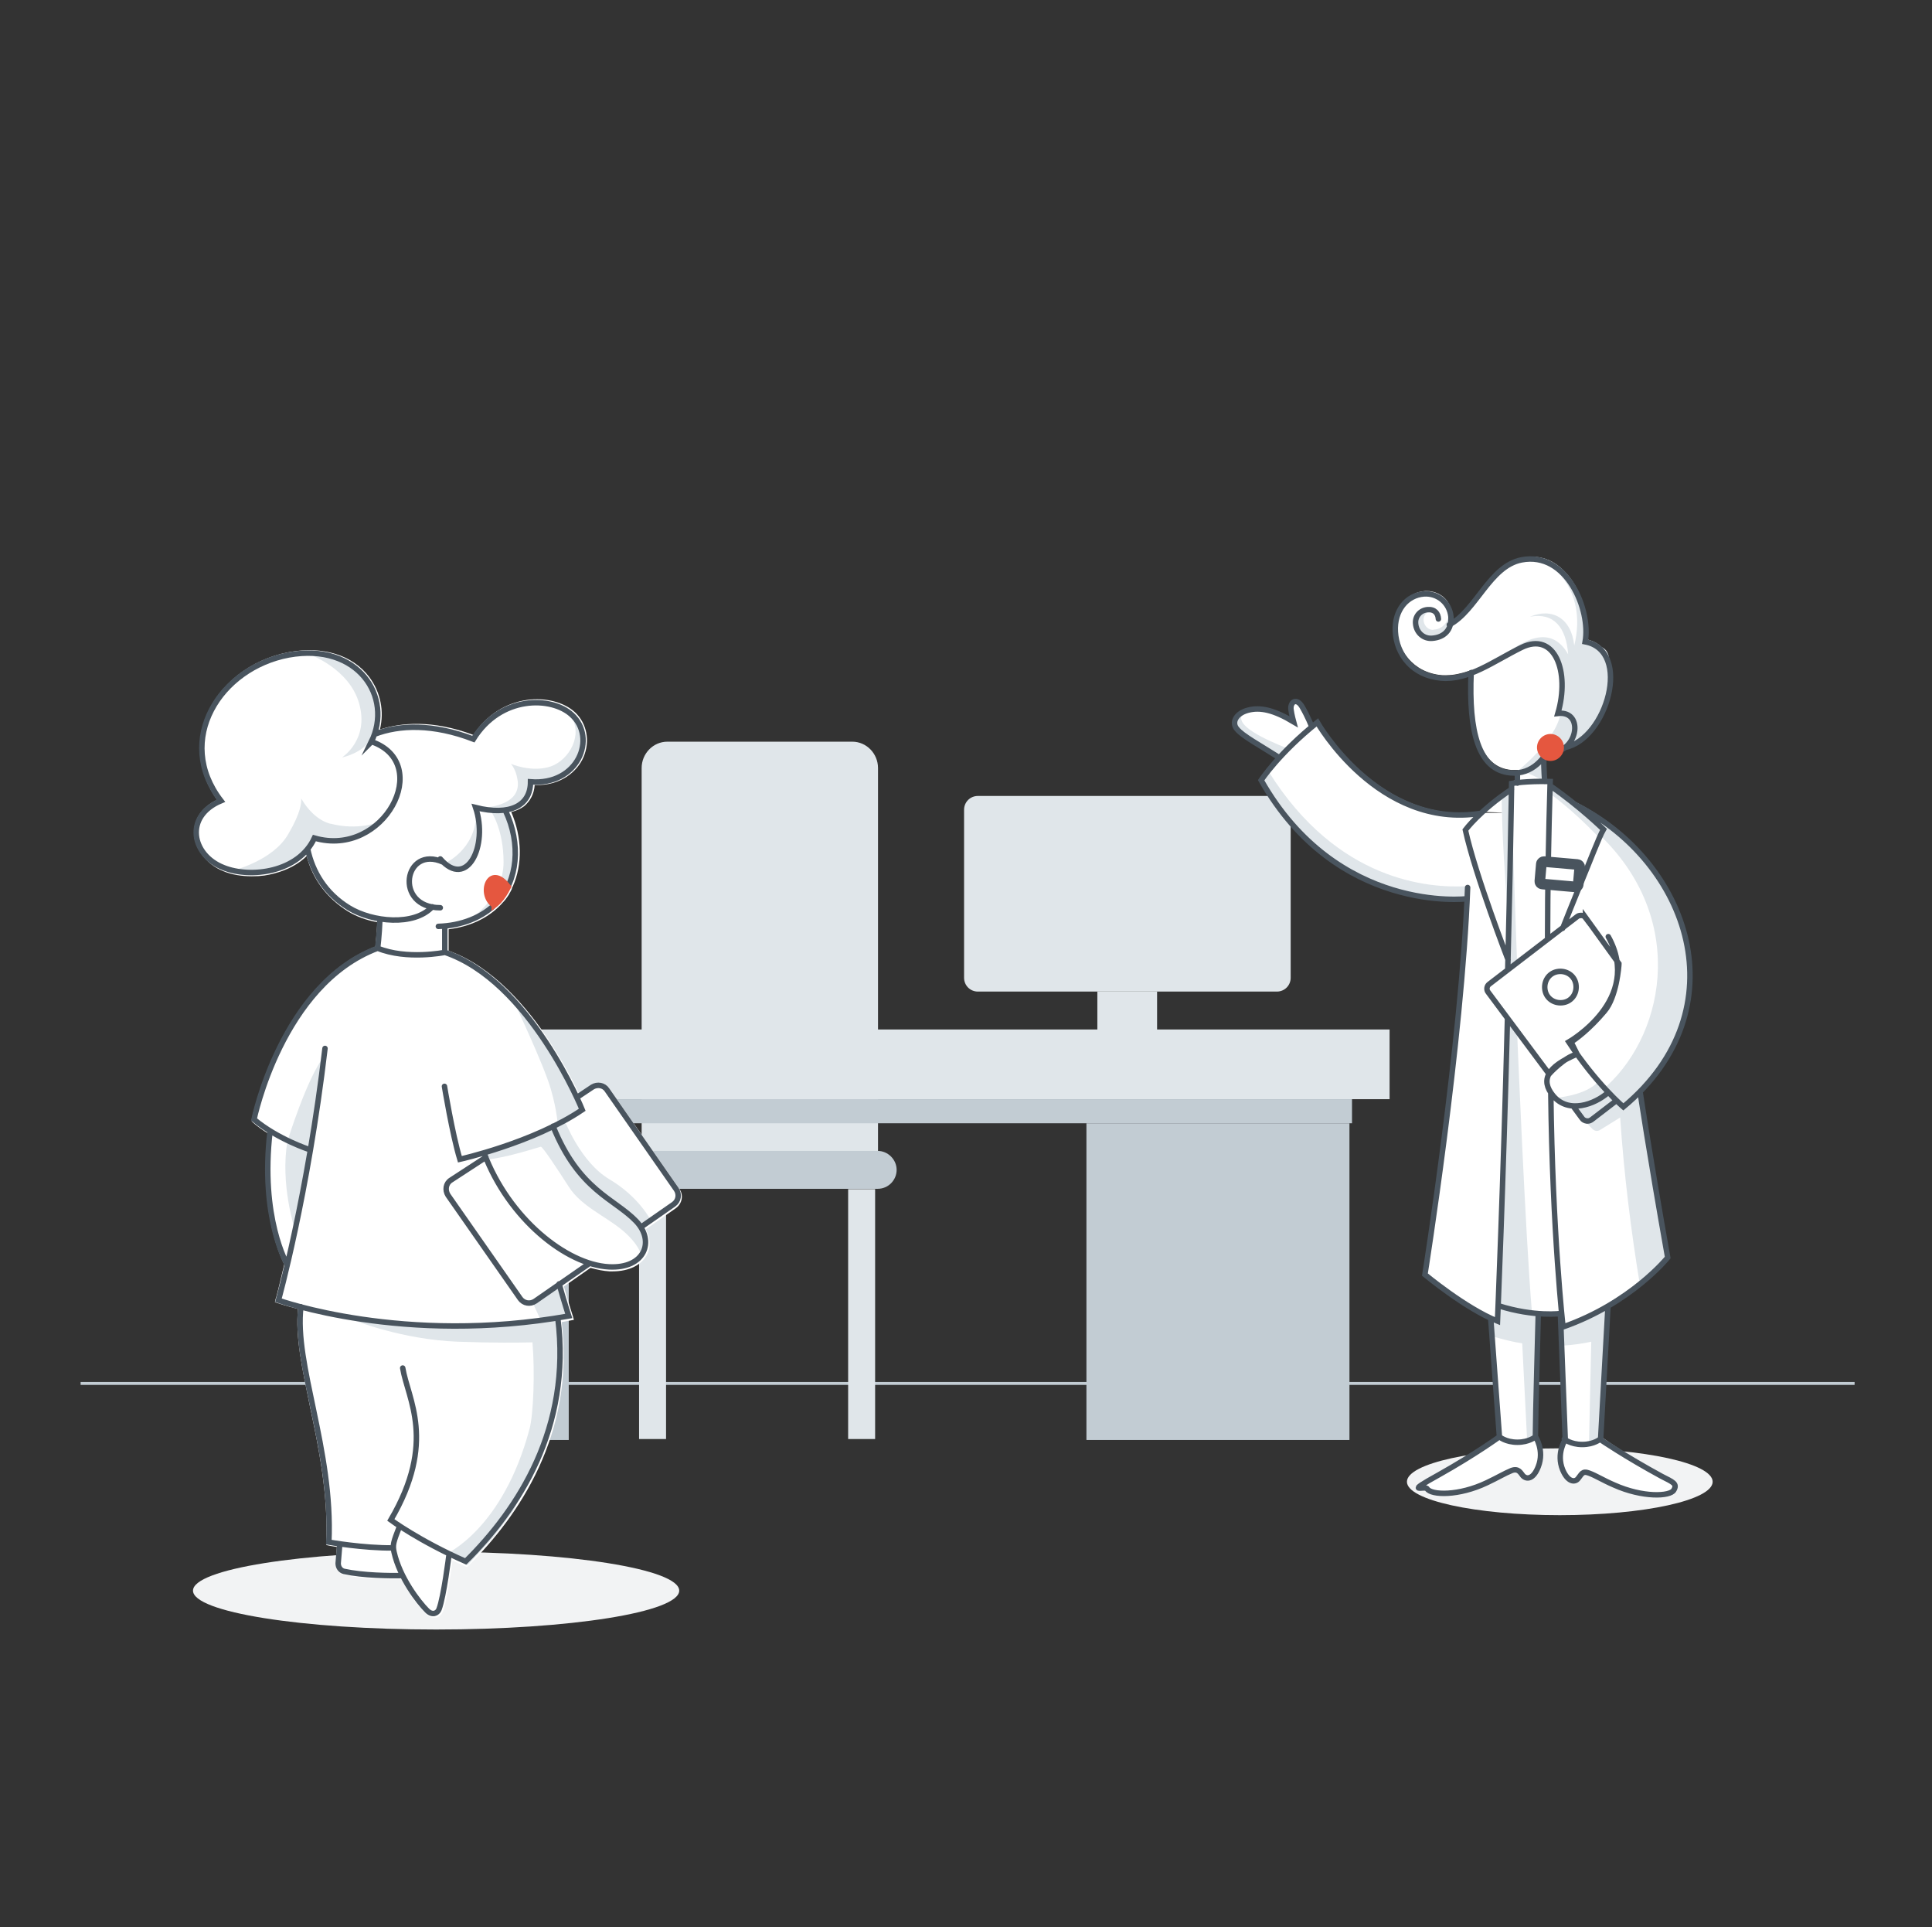<?xml version="1.0" encoding="UTF-8"?>
<svg xmlns="http://www.w3.org/2000/svg" version="1.1" viewBox="0 0 601.6 600">
  <rect x="0" y="0" width="601.6" height="600" fill="#333333" stroke="none"/>
  <!-- Generator: Adobe Illustrator 29.7.1, SVG Export Plug-In . SVG Version: 2.1.1 Build 8)  -->
  <defs>
    <style>
      .st0 {
        stroke: #c2ccd3;
        stroke-width: .9px;
      }

      .st0, .st1, .st2 {
        stroke-miterlimit: 10;
      }

      .st0, .st2 {
        fill: none;
      }

      .st3, .st1 {
        fill: #e5573f;
      }

      .st4 {
        isolation: isolate;
      }

      .st5 {
        mix-blend-mode: multiply;
      }

      .st6 {
        fill: #c2ccd3;
      }

      .st7, .st8 {
        fill: #fff;
      }

      .st9 {
        fill: #e0e6ea;
      }

      .st1 {
        stroke: #e5573f;
      }

      .st1, .st2 {
        stroke-width: 1.7px;
      }

      .st8 {
        stroke-miterlimit: 4;
        stroke-width: 3.3px;
      }

      .st8, .st2 {
        stroke: #49545e;
      }

      .st2 {
        stroke-linecap: round;
      }

      .st10 {
        fill: #f2f3f4;
      }
    </style>
  </defs>
  <g class="st4">
    <g id="Layer_1">
      <line class="st0" x1="577.5" y1="430.7" x2="25.1" y2="430.7"/>
      <path class="st9" d="M207.4,370.2h-8.4v77.8h8.4v-77.8Z"/>
      <path class="st9" d="M272.5,370.2h-8.4v77.8h8.4v-77.8Z"/>
      <path class="st6" d="M338.3,448.3h81.9v-98.6h-81.9v98.6Z"/>
      <g>
        <path class="st9" d="M199.8,239.1c0-4.5,3.6-8.2,8-8.2h57.6c4.4,0,8,3.7,8,8.2v119.3h-73.6v-119.3h0Z"/>
        <path class="st6" d="M273.3,358.3h-73.5c-3.3,0-5.9,2.7-5.9,5.9s2.7,5.9,5.9,5.9h73.5c3.3,0,5.9-2.7,5.9-5.9s-2.7-5.9-5.9-5.9Z"/>
        <path class="st9" d="M432.7,320.5H152.8v21.7h279.9v-21.7Z"/>
        <path class="st6" d="M177.1,349.7h-11.7v98.6h11.7v-98.6Z"/>
        <path class="st6" d="M421,349.7h-255.7v-7.5h255.7v7.5Z"/>
      </g>
      <path class="st9" d="M397.6,247.8h-93.1c-2.4,0-4.3,1.9-4.3,4.3v52.3c0,2.4,1.9,4.3,4.3,4.3h93.1c2.4,0,4.3-1.9,4.3-4.3v-52.3c0-2.4-1.9-4.3-4.3-4.3Z"/>
      <path class="st9" d="M331.3,322.1h39.4c1.9,0,3.4,1.5,3.4,3.4h-46.2c0-1.9,1.5-3.4,3.4-3.4h0Z"/>
      <path class="st9" d="M360.3,308.7h-18.6v13.4h18.6v-13.4Z"/>
      <path class="st9" d="M351,284.2c3.3,0,5.9-2.7,5.9-5.9s-2.7-5.9-5.9-5.9-5.9,2.7-5.9,5.9,2.7,5.9,5.9,5.9Z"/>
      <g>
        <g class="st5">
          <path class="st10" d="M135.8,507.3c41.8,0,75.7-5.4,75.7-12.1s-33.9-12.1-75.7-12.1-75.7,5.4-75.7,12.1,33.9,12.1,75.7,12.1Z"/>
        </g>
        <path class="st7" d="M88.5,393.7c-1.6,6.8-2.6,10.7-2.7,10.8l-.2.9.9.3s2.3.8,6.3,1.8c-.9,8.5,1.3,18.6,3.7,30.3,2.7,12.8,5.7,27.2,5.1,42.3v.9l.9.2s1,.2,2.4.4l-.4,5.2c0,1.6,1,3.2,2.6,3.5,5.1,1.2,12,1.4,16.6,1.4h1.3c2.4,4.7,5.4,8.5,7.6,10.7.8.8,1.6,1.2,2.5,1.2s.4,0,.7,0c1-.2,1.7-.9,2.1-1.8,1.3-3.3,2.6-12.8,3-16,1.3.6,2.5,1.2,3.9,1.8l.6.3.5-.5c15.5-15.3,33.2-40.9,29-75.8.9-.2,1.8-.3,2.7-.5l1.1-.2-.3-1.1s-1.2-3.7-2.8-9.3l8.3-5.8c2,.6,4.1,1,5.9,1.1h1c5.1,0,9.1-2,10.8-5.4,1.1-2.3.9-5.1-.5-7.7l9.4-6.6c1.9-1.4,2.4-4,1.1-5.9l-21.6-31c-1.4-1.9-3.9-2.4-5.8-1.2l-3.9,2.5c-1.9-4.1-5.1-10.1-9.3-16.5-6.7-10.2-17.6-23.2-31.3-28v-6.7c6.5-.8,12.2-3.4,16.2-7.6.4-.4.7-.8,1.1-1.2s.3-.4.5-.6.3-.5.5-.7c.2-.3.4-.6.6-.9,0-.2.2-.4.3-.6.2-.3.3-.6.5-1v-.2l.3-.6c3-6.7,2.9-15.2-.5-23.1,1.6-.4,2.9-1,4-1.8,1.9-1.6,3.1-3.8,3.3-6.6,8.2.3,13.3-4.3,15.2-8.7,2.1-4.9,1.1-10.5-2.7-14-3.4-3.1-9.1-4.6-14.9-3.8-6.8,1-12.7,4.8-16.7,10.9-12.8-4.8-22.6-3.8-29.1-1.7,1.4-5.7.2-11.6-3.3-16.3-5.2-6.9-14.4-9.7-24.9-7.8-12,2.2-22.1,10.1-26.1,20.6-3.3,8.5-2,17.5,3.6,25.4-4.6,2.2-7.2,5.9-7.2,10.3s3.6,9.7,9.1,11.9c2.6,1.1,5.7,1.6,8.9,1.6s4.8-.3,7.1-.9c4.1-1.1,7.5-2.9,10-5.4,1.8,7.2,6.4,13.2,12.8,17.2,2.6,1.6,5.8,2.8,9.2,3.4-.2,3.5-.5,6.4-.6,7.6-29.6,11.5-38.4,53.3-38.5,53.8v.6l.4.4c1.5,1.3,3.1,2.4,4.7,3.4-2.9,24.7,4,38.7,5.2,41.1l-.2-.3Z"/>
        <path class="st9" d="M138.8,268.6s9-4,9.5-14.8c0,0,1.3,5.5.4,10.1-.9,4.6-4,6.7-4,6.7,0,0-3.6,1.4-5.9-1.9h0ZM152.9,252.6h4.6s4.4-.7,6.1-3.6c1.7-2.8,1.9-5.2,1.9-5.2l1.9-.2,5.5-1,4.4-2.3s3.5-3.1,4.1-7.9-3.1-8.5-3.1-8.5c3.1,6.1-2,13.7-7.8,15-5.7,1.4-11.4-1.1-11.4-1.1,0,0,1.5,1.6,2,4.7,1.6,8.1-9,8.8-10.6,9l2.3,1.2h.1ZM96.3,203.7s12.4,4.4,15.5,15.2c3.3,11.4-5.3,16.9-5.3,16.9,0,0,6.6-1.2,9.4-6.3,2.1-3.9,1.6-8.7,1.6-8.7,0,0,0-5.7-1.5-7.8-1.4-2-10.2-10-19.8-9.3h.1ZM103,256.5c-4.6-1.2-7.6-5.3-8.7-7.1-.3-.5-.5-.8-.5-.8v.3c0,.9,0,3.9-4,10.7-4.8,8.5-17.6,11.5-17.6,11.5,1.2,1.8,15.9-1.3,15.9-1.3l7-3.3,2.3-4.8c0-.3,0-.6.2-.9l2.3.9s4.2,1,9.7-.6c5.6-1.6,8.4-5.2,8.4-5.2,0,0-6.4,2.8-15.2.5h.2ZM169.8,352.3c-3.7,2.1-19.1,6.8-19.1,6.8l.8,1.9c6.1-.5,16.3-3.9,16.9-4,.6,0,5,6.7,8.8,12.6s11.3,9,16.6,13.4c5.2,4.4,5.7,7.4,5.7,7.4l1.4-1.8v-2.3l-1.2-4.2,3.1-1.9s-3.6-7.5-13.1-13.1c-8.9-5.3-13.8-18.1-13.8-18.1,0,0-2.3,1.2-6,3.3h0ZM160.2,312.2s9.1,19.2,11.3,26.8c2.2,7.6,2.2,11.9,2.2,11.9,0,0,7.7-4.4,7.6-4.9,0-.6-5.5-13.6-5.5-13.6,0,0-9.8-14.9-15.7-20.3h0ZM165.8,405.4l3,6.5,8.7-1.7-3.2-10.3-8.5,5.5ZM97.5,354.2c1.8-8.4,3.4-25.3,3.4-25.3-5.3,6.6-11.4,26.4-11.4,26.4-2.3,13.4,2.3,27.4,2.3,27.4,0,0,3.9-20.1,5.7-28.5ZM173.6,410.7l-3.6.5s-7.4.9-15.7,1.8c-8.3,1-23.3,0-23.3,0l-21.5-2.2c.8.2,15.4,6.2,33,6.9,11.3.4,19.1.3,23.3.2.8,9.1.3,22.5-.9,26.9-8.3,31.3-26,39-26,39l6.7,3.5,7.9-8.6,6.4-8.5,4.1-8.4s2.9-6.8,5.7-13.1c2.9-6.2,3.6-16,4.3-22.8s-.4-15-.4-15h0v-.2ZM152.9,252.6s3.9,5.4,3.9,15.8-8.9,17.3-12.8,19c0,0,7.1-1.4,10.9-6.3,3.8-4.9,5.6-8.8,5.6-12.3s-.9-10-.9-10l-2.2-6.1h-4.6.1Z"/>
        <path class="st2" d="M117.6,295.2c9.1,3.7,20.9,1.3,20.9,1.3v-8.2M117.6,295.2s.5-3.9.7-9M117.6,295.2c-29.9,11.2-38.5,53.3-38.5,53.3,7.4,6.2,17.3,9.4,17.3,9.4M101.2,326.4c-5.4,45.8-14.5,78.4-14.5,78.4,0,0,39.1,14.1,90.4,4.9,0,0-1.3-4-3-10M138.4,338.2s2.4,14.7,4.8,22.7c0,0,22.9-5.1,38.1-15.4,0,0-16.2-40.2-43-49.1M136.5,288.4c7-.2,13.8-2.7,18.3-7.5,6.4-6.7,7.5-18.2,2.6-28.5M95.8,264.3c1.5,7.2,5.6,13.9,12.8,18.3,7.3,4.5,20.4,5.8,26-.3M137.1,267.4c8.3,9.6,15-4.1,11-16,10.7,2.7,17.1-.6,17.1-8,14.8,1.2,20.8-13.7,12.8-20.9-6.2-5.7-22.1-6.1-30.6,7.6-12.5-4.8-23-4.5-30.8-1.5M138,268.4c-12.2-5.5-15.5,14.2-.9,14.2M124.4,475.2c-1.9,4.9-2.2,5.8-1.7,8,1.8,8,7.6,15.5,10.3,18.2,1.6,1.6,3.2.9,3.7-.4,1.5-3.9,3.1-16.9,3.1-16.9M125.4,425.9c1.6,9.7,10.6,22.9-3.7,47.3,0,0,8.8,6.5,23.3,12.9,16.5-16.3,33-41.7,28.7-75.7M150.7,358.9c7.7,20.5,25.7,34.8,38.9,35.5,11.2.6,14.4-8,8.5-14.2-6.8-7.1-17.8-9.5-25.9-29.6M93.7,406.8c-2.2,18,10,44.4,8.7,73.3,0,0,10.7,1.9,20,1.8M105.8,480.7l-.5,6c0,1.2.7,2.2,1.8,2.5,5.9,1.3,14.3,1.4,18.1,1.3M151.3,360.3l-10.9,7.1c-1.6,1-1.9,3.1-.9,4.7l22.5,32.2c1.1,1.5,3.1,1.8,4.6.8l17-11.8M199.6,382l10.2-7.1c1.5-1.1,1.8-3.1.8-4.6l-21.6-31c-1-1.5-3-1.8-4.5-.9l-4.8,3.2M84.1,352.1c-3.2,27.1,5.3,41.5,5.3,41.5M115.6,231c6.9-14-4.1-31-25.7-27.1-21.4,4-35.7,26.5-21.1,45.4-11.5,4.8-9.2,16.9.8,20.8,8.4,3.4,23.4,1.5,28.3-9.2,21.7,6.3,37.2-23.3,17.8-30h0Z"/>
        <path class="st1" d="M153.9,281.9c.4-.3.7-.7,1.1-1,1.4-1.4,2.4-3,3.3-4.8-6-7.8-9.4,2.5-4.4,5.7h0Z"/>
      </g>
      <g>
        <g class="st5">
          <path class="st10" d="M485.7,471.7c-26.3,0-47.6-4.7-47.6-10.4s21.3-10.4,47.6-10.4,47.6,4.7,47.6,10.4-21.3,10.4-47.6,10.4h0Z"/>
        </g>
        <path class="st7" d="M515.8,465.5c-4.1,0-9-1.2-13.5-3.3-1.6-.8-2.9-1.4-4.1-2-1.3-.7-2.5-1.3-3.7-1.8-.4-.2-.8-.3-1.1-.3-1,0-1.5.7-2,1.3-.2.2-.3.3-.4.5-.4.5-.9.8-1.5.8s-.3,0-.3,0c-.5,0-1.9-.6-3-3.4-1.8-4.4.2-8.1.8-9.1l.2-.2v-.3c0-5.3-.8-32.4-.9-37.8v-.9h-7.2v.8c0,1.3-.8,31.5-.8,37.2v.4c.8,1,2.6,4.7.9,9.1-1.1,2.8-2.5,3.3-3,3.4h-.3c-.6,0-1.1-.3-1.5-.8-.2-.2-.3-.3-.4-.5-.5-.7-1-1.3-2-1.3s-.7,0-1.1.3c-1.2.5-2.4,1.1-3.7,1.8-1.2.7-2.5,1.3-4.1,2-4.5,2.1-9.4,3.3-13.5,3.3s-4.7-.8-5.1-1.4c-.2-.3-.3-.7-.2-1,.3-1,1.5-2.1,3.8-3.4,9.7-5.4,16.5-10.2,18.5-11.5l.4-.3-2.7-37.2-.4-.3c-9.4-4.4-19.5-12.9-19.9-13.2,0-.7,10.7-68.3,13-115.9v-.9h-3.9c-4.3,0-11.2-.5-19.2-3-11.9-3.7-28.7-12.5-40.9-34.2,0,0,1.7-2.5,4.9-6.2l.7-.8-.8-.5c-.9-.6-1.8-1.2-2.7-1.7-4.8-2.9-8.3-5.1-9.7-6.8-.8-.9-.9-1.8-.7-2.8.4-1.4,1.9-2.5,4.1-3.1,1-.3,1.9-.4,2.9-.4,2.8,0,5.8.9,9.6,3l1.6.8-.4-1.8c-.2-.8-.3-1.3-.3-1.8,0-1,.3-1.8,1-2h.5c.8,0,1.4.5,1.9,1.3,1.3,2.1,2.2,4.1,2.6,5.2l.4,1,1.2-1c.2-.2.3-.3.6-.5.2.3,16.7,28.8,44.4,28.8s4.2-.2,6.3-.5h.3l.2-.3c2.7-2.5,5.7-4.8,9-7.1l.3-.3v-1.8s.4,0,1.1-.2h.8v-3.2h-2.2c-8.9-.8-12.9-10.6-12.2-29.9v-1.3l-1.1.4c-2.4.8-4.7,1.3-6.8,1.3s-1,0-1.5,0c-9.2-.8-13.8-8-14.2-14.4-.4-6.4,3.3-11.4,8.9-11.8h.7c1.8,0,3.6.7,5,1.8,1.6,1.3,2.5,3.3,2.7,5.3v2.6l1.3-1c2.8-2,5.3-5.2,7.6-8.2,3.7-4.8,7.5-9.8,13.2-10.9.9-.2,1.9-.3,2.8-.3,3.7,0,7,1.4,9.9,4.3,5.7,5.6,7.9,14.8,7.2,20.6v.8l.6.2c4.6,1.3,7.1,5.1,7.1,10.9,0,8.8-6,20-14,21.7h-.2l-.2.2c-.3.2-.5.3-.8.5l-.3.2v.3c-.6,1.3-1.8,2.3-3.3,2.3s-.6,0-1-.2l-1.1-.3v1.2c0,2.3.2,4.7.3,5.8v.8h1.8v1.4l.3.3c2.3,1.6,4.8,3.4,7.3,5.4h0c19.5,9.9,33.1,28.1,35.3,47.5,1.8,15.2-3.4,29.6-15,41.6l-.3.3v.4c.5,3.3,3.2,21.1,8.6,51.2,0,0-6.2,7.6-17.5,14.5l-.3.3-2.9,41.7.4.3c1.8,1.3,8.8,6.1,18.5,11.5,2.3,1.3,3.5,2.4,3.8,3.4,0,.3,0,.8-.2,1-.4.7-2,1.4-5.1,1.4v.7Z"/>
        <path class="st9" d="M470.7,248.8l-1.2,52.9,2.9-1.8-1.8-51h.1Z"/>
        <path class="st9" d="M400.6,233c-.8.8-1.5,1.6-2.2,2.3-1.2-.7-2.3-1.4-3.3-2-4.6-2.8-8.3-5-9.5-6.7-.6-.8-.8-1.6-.6-2.4,0-.3.4-2.2,2.1-2.2-3.3,3.8,7.2,8.3,13.5,10.9h0ZM494,200.3h-.4v-.5c1.1-5.9-1.2-15.4-6.9-21.1-1.3-1.3-2.6-2.2-4-2.8,8.5,6.9,9.6,16.5,7.5,25.1-.9-8.6-6.9-11.9-13.8-9,7.4-1.4,11.3,3.3,11.9,11.7-4.7-8.3-12.2-6-20.4.7,1.9-1.1,3.9-2.2,5.9-3.2,4.5-2.3,7.5-1,9.2.4,2.1,1.8,3.4,4.7,3.9,8.3v.2c.3,2.8.3,5.9-.4,9.2-.2.8-.3,1.6-.5,2.3,1.9,0,3.4.7,4.3,2,1.2,1.9,1.1,4.8-.4,7.2-.3.4-.5.8-.8,1.1,6.1-2.3,12.3-11.1,12.3-20.9s-1-9.4-7.5-10.7h.2-.1ZM472.5,240.1s12-9.5,13.4-17.9c0,0,3.2.9,4.1,2.4s.5,4.5.5,4.5l-2.4,3.7-7.6,4.2.6,6.4s-6.4-3.8-8.5-3.3h-.1ZM467.6,248.3c.8-.7,1.8-1.3,2.8-1.9-.2,13.1-.5,26.4-.8,39.3-1-12.4-1.9-26.2-2-37.3h0ZM500.2,416.5l-2.2,31c-.3.2-1.9,1.1-3.2,1.4l.7-31.2c-2.7.6-5.6,1-8.6,1.2,0-2.1,0-4-.2-5.6,3.2-1.1,6.2-2.3,8.9-3.7.8-.4,1.8-.8,2.6-1.3,0,0,.2,0,.3-.2.8-.4,1.6-.8,2.3-1.3l-.7,9.7h.1ZM478.3,418.5c-.3,9.9-.6,24.6-.7,28.4-.3.2-1,.7-2.1,1l-1.5-29.7c-2.9-.4-5.9-1.2-9-2.1l-.4-5.5c.6.3,1.2.5,1.8.8l.6.3v-.6s0-1.5.2-4.1c2.3.7,4.4,1.2,6.4,1.6,1.3.3,2.7.4,3.8.6h1.2v2.7h0v.9c0,1.4,0,3.2-.2,5.2v.6h0ZM472.4,321.1s2.6,63.8,4.6,87.1c-2.8-.3-6.2-1-9.9-2.1.5-12.7,1.8-48.3,2.8-89.1l2.3,4.1h.2ZM483.1,245.4c7.8,5.3,14.4,11.5,15.6,12.7-.3.8-.8,1.5-1.1,2.3-3.6-3.7-8.4-8.4-14.5-13v-2.1h0ZM393.3,242.8c.3-.3.9-1.3,1.8-2.5,21.4,34.2,49.9,36.2,61.5,35.6v.2c0,1.1,0,2.2-.2,3.3-1.9.2-11.2.8-22.6-2.8-11.8-3.6-28.4-12.4-40.5-33.8h0ZM498.9,260.6c.6-1,0-1.5.4-2.3l-1.4-2.8,3.2,1.8s2.7,2.8,2.5,2.6c11.9,9.8,21.2,24.4,22.4,40,1.3,17.5-7.4,34-21.2,46.5-1.7-1.8-4.1-4.6-6.1-6.9,19.2-15.8,27.2-52.1.2-78.8h0ZM518.8,391.2c-.6.8-3.4,3.9-8.3,7.9-2.6-15.9-4.8-33.3-6-51.2l-6.3,3.9c-.8.5-1.7.3-2.3-.3l-3.7-3.7s-1.8-3.4-2-3.6-5.3-.4-5.9-2.2c-.2-.4,9.4-.6,13.6-5.5l6.3,6.2,1.1,1.3c.8.4,1.1,0,1.1,0,1.4-1.5,2.8-3,4-4.5.6,4.3,3.3,22.7,8.4,51.5v.2h0ZM446.3,196.1c-3.2,0-4.3-4.8-1.1-5.7-2.1-.3-3.5,2-3.5,1.9-.2.5-.3,1.1-.2,1.6,0,1.3.7,2.3,1.6,3.1s2.1,1.2,3.3,1.1c3.2-.3,5.6-3.1,5.3-6.3-.2-1.9-1-3.7-2.4-4.9.9,1,1.6,2.3,1.7,3.8.3,2.8-1.9,5.3-4.6,5.3h0Z"/>
        <path class="st2" d="M482.7,232.6c-1.5,2.9-5.3,8.7-12.4,8-9.9-.9-13-12.8-12.2-31.2M487.3,232.7c13-2.6,21-30.1,6.3-32.9,1.8-9.9-5.7-28.2-19.8-25.5-9.9,1.9-14.1,15.8-22.5,20.2M472.5,243.8v-3.2M480.7,235.8c0,3.7.3,7.5.3,7.5M470.7,245.7c-9.9,6.6-14.4,12.7-14.4,12.7,3.1,14.1,13.3,40.4,13.3,40.4M486.6,289c.8-2,2.9-7.4,5.3-13.2,1.5-3.6,3-7.4,4.3-10.6s2.4-5.8,3.1-7c0,0-7.5-7.3-16.5-13.5M482.9,340.2c.5,43.6,3.8,72.9,3.8,72.9,21.2-7.4,32.6-21.6,32.6-21.6-5.9-33.3-8.6-51.6-8.6-51.6M481.9,291.8c0-15.8.3-31.2.8-48.5-7.4-.2-12,.6-12,.6-.3,19-.7,38.2-1.2,57.7M457,276.3c-1.8,48.2-13.3,120.5-13.3,120.5,0,0,12.6,10.5,22.6,14.5,0,0,1.8-42.6,3.1-94M408.4,226.1s-1.1-2.9-2.9-6-3.8-1.5-3.5.8c.2,1.6.8,3.8.8,3.8-6.2-3.7-10.4-4.6-14.2-3.6-3.8,1-5.2,3.9-3.4,5.9,1.7,2.1,6.9,4.9,13.2,8.9M461.1,253.2c-31.9,5.1-50.9-28.3-50.9-28.3-11.9,9.5-17.5,18-17.5,18,23.7,41.8,64.1,36.9,64.1,36.9M466.6,406.5c11.3,3.6,19.6,2.4,19.6,2.4M482,234.2c9.3.8,11.6-13.1,3.1-12.1,3.8-12.9-.9-25.7-11.4-20.5-8.7,4.3-16.5,10.3-25,9.5-8.9-.8-13.8-7.4-14.2-14.4-.4-6.7,3.6-11.4,8.9-11.8,4.3-.3,8,2.8,8.4,7.1.3,4.3-2.3,6.4-5.7,6.7-2.8.3-5.1-1.8-5.3-4.6-.2-2.2,1.4-4.1,3.7-4.3,2.3-.2,3.3,1.2,3.4,2.9M490.1,344.7l2.5,3.4c.3.5.9.8,1.5.9h.3c.5,0,.9-.2,1.3-.5l7.3-5.6M500.8,291.6c10.9,19.6-12.3,32.8-12.3,32.8,8.5,13,17,20.2,17,20.2,36.6-30.5,20.4-76.4-15-94.1M491,328.2c-9.2,3.9-11.4,8-7.4,12.9,4.8,5.8,13,2.7,17.2-1M466.9,447.3s1.9,1.7,5.6,1.7,5.6-1.7,5.6-1.7M466.9,447.3l-2.7-36.8M466.9,447.3s-7.4,5.4-18.8,11.8c-11.4,6.3-4.3,3.3-3.7,4.4,1.3,2,9.8,2.3,18.6-1.9,3.4-1.6,5.5-2.9,7.7-3.8,2.2-.8,2.8.8,3.5,1.6,1.2,1.3,3.3,1.1,4.8-2.8,2-5.1-.9-9.4-.9-9.4,0-5.2.9-38.2.9-38.2M485.9,409.3s1.3,33.8,1.5,38.9c0,0-2.9,4.3-.8,9.4,1.6,3.8,3.8,4,4.8,2.7,1.1-1.3,1.3-2.5,3.4-1.7,2.2.8,4.3,2.2,7.8,3.7,8.9,4,17.5,3.6,18.6,1.6,1.2-2-.3-2.5-3.8-4.3-11.4-6.2-19-11.4-19-11.4l2.3-41.4M487.1,448s1.9,1.7,5.6,1.7,5.6-1.7,5.6-1.7M493.7,285.7c-.3-.4-.7-.7-1.2-.7s-.9,0-1.3.3l-27.5,21.1c-.8.6-.9,1.8-.3,2.5l18.7,25.1.3.3s4.8-5.3,8.7-6.1l-1.9-3.8c1.3-.8,5.6-3.9,10.4-9.6,3.8-4.4,4.5-14.2,4.5-14.6v-.2l-10.4-14.4h0ZM486.9,312.1c2.7-.5,4.3-3.1,3.8-5.8-.5-2.7-3.1-4.3-5.8-3.8-2.7.5-4.3,3.1-3.8,5.8.5,2.7,3.1,4.3,5.8,3.8Z"/>
        <path class="st3" d="M482.8,236.9c2.3,0,4.2-1.9,4.2-4.2s-1.9-4.2-4.2-4.2-4.2,1.9-4.2,4.2,1.9,4.2,4.2,4.2Z"/>
        <rect class="st8" x="482.2" y="266.2" width="7" height="12" rx=".8" ry=".8" transform="translate(172.2 732.3) rotate(-85)"/>
      </g>
    </g>
  </g>
</svg>